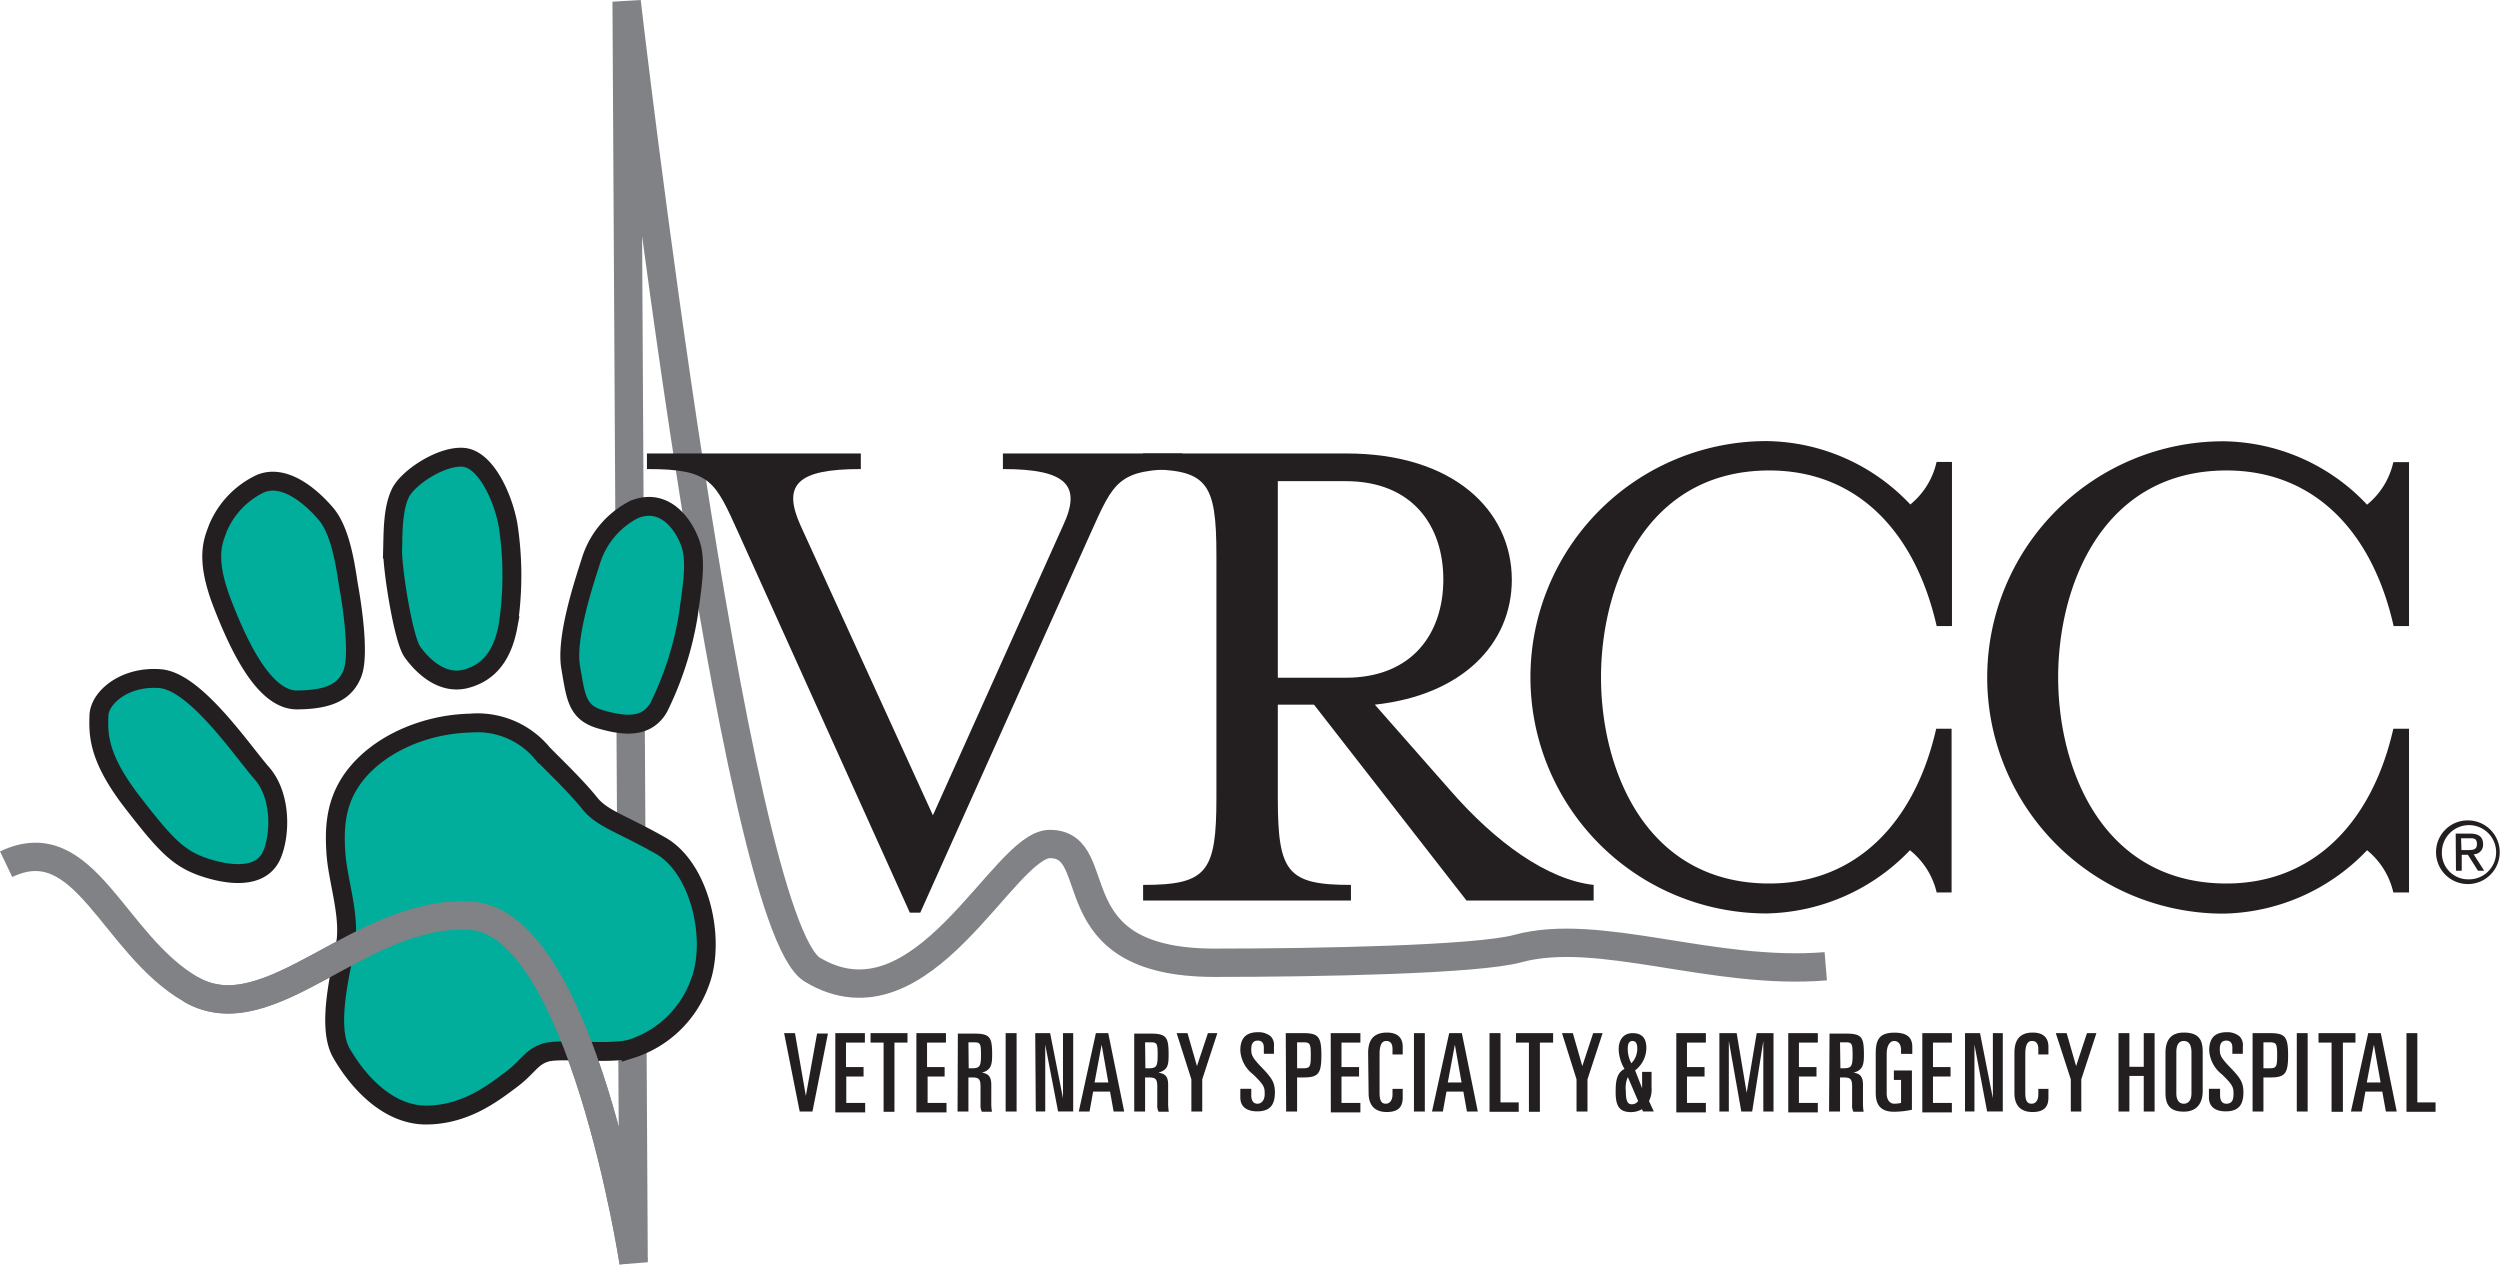 <svg xmlns="http://www.w3.org/2000/svg" viewBox="0 0 264.63 133.85"><defs><style>.cls-1{fill:none;stroke:#808285;stroke-width:3px}.cls-2{fill:#00ae9b;stroke:#231f20;stroke-width:2px}.cls-3{fill:#231f20}</style></defs><g id="Layer_2" data-name="Layer 2"><g id="Layer_2-2" data-name="Layer 2"><path d="M.65 91.48c8.35-4 11.26 8.48 19.59 13.27s18-8.61 29.66-7.81 17.17 36.68 17.17 36.68L66.33.17S77.6 97.62 86 102.65c11.71 7 20.2-13.31 25.13-13.31 6.25 0 .25 12.57 17.42 12.57 10.84 0 27.79-.32 32.11-1.5 8.58-2.34 20.65 2.86 32.6 1.87" class="cls-1"/><path d="M10.47 75.77c-.06 2-.09 4.45 3.58 9.19s5 6.09 8.07 7 5.73.71 6.66-1.48 1-6.28-1.07-8.64-7-9.69-10.74-10-6.45 1.98-6.5 3.93zM23.06 55.92c-.46 1.27-1.41 3.1.49 8s4.54 10.2 7.91 10.17 5.1-.85 5.86-2.85-.1-7.45-.38-9-.71-5.82-2.44-7.85-4.5-4.23-6.94-3.19a9.09 9.09 0 00-4.5 4.72zM57.46 79.79a8.94 8.94 0 00-7.66-3.25c-4.61.11-9.11 2-11.77 5-2.51 2.84-2.66 5.85-2.48 8.68s1.37 6.16 1.1 9.17c-.22 2.32-2.29 9-.5 12.1s5 6.62 9.11 6.54 7-2.38 8.83-3.74 2.15-2.44 3.72-2.89 6.66.25 9-.38a11.41 11.41 0 007.21-6.84c1.85-4.56.13-12.27-4.1-14.67S63.75 86.69 62.4 85s-3.61-3.86-4.94-5.21zM41.56 58.12c-.06 2 1.12 9.52 2.09 10.88s3.06 3.54 5.68 2.85 3.92-2.74 4.45-5.61a35.26 35.26 0 000-10.66c-.54-3-2.38-6.95-4.7-7.17s-5.91 2.14-6.7 3.79-.77 3.96-.82 5.92z" class="cls-2"/><path d="M115.41 56.51l-18 40.1h-1.1l-18.1-40.1c-2.54-5.6-2.94-6.86-9.73-6.86V48h22.64v1.65c-6.78 0-8.33 1.66-6.37 6l14 30.65 13.77-30.65c2-4.26.41-6-6.36-6V48h19v1.65c-6.82 0-7.23 1.26-9.75 6.86z" class="cls-3"/><path d="M142.43 71.74h-7.17V50.93h7.17c7.09 0 10.35 4.73 10.35 10.41s-3.26 10.4-10.35 10.4zm3.1 2.85c9.21-1 14.5-6.39 14.5-13.25C160 54 153.84 48 142.51 48H121v1.67c6.78 0 7.76 1.26 7.76 9.15v25.63c0 7.88-1 9.22-7.76 9.22v1.65h22v-1.65c-6.76 0-7.74-1.34-7.74-9.22v-9.86h3.83l16.14 20.73h13.46v-1.65c-4.9-.55-10.37-4.49-15.17-10z" class="cls-3"/><path d="M205 94.47a8.07 8.07 0 00-2.83-4.47A21.53 21.53 0 01187 96.69a25 25 0 110-50 21.21 21.21 0 0115.21 6.71 8.07 8.07 0 002.78-4.5h1.63v17.37H205C202.66 56 196.36 49.8 187.29 49.8c-13.08 0-17.82 12.13-17.82 21.9s4.74 21.82 17.82 21.82c9.07 0 15.37-6.3 17.66-16.38h1.63v17.33zM253.34 94.47a8.07 8.07 0 00-2.78-4.47 21.52 21.52 0 01-15.21 6.71 25 25 0 110-50 21.19 21.19 0 0115.21 6.71 8.07 8.07 0 002.78-4.5H255v17.35h-1.63C251.05 56 244.75 49.8 235.68 49.8c-13.08 0-17.82 12.13-17.82 21.9s4.74 21.82 17.82 21.82c9.07 0 15.37-6.3 17.66-16.38H255v17.33z" class="cls-3"/><path d="M67.19 53.9a9.1 9.1 0 00-4.63 5.44c-.75 2.36-2.7 8.16-2.15 11.32s.65 4.76 3.18 5.49 4.86.94 6.14-1.27a34.56 34.56 0 003.13-9.78c.36-2.69.89-5.56.25-7.48s-2.62-4.99-5.92-3.72z" class="cls-2"/><path d="M67.07 133.62S61.58 97.74 49.9 96.94s-21.3 12.6-29.66 7.81" class="cls-1"/><path d="M83 109.36h1.15L85.3 116l1.19-6.6h1.15L86 117.66h-1.35zM88.42 109.36h3.13v1h-2v2.59h1.86v1h-1.83v2.8h2v1h-3.16zM92.15 109.36h3.91v1h-1.38v7.33h-1.15v-7.33h-1.38zM97 109.36h3.13v1h-2v2.59h1.86v1h-1.8v2.8h2v1H97zM102.51 110.33h.55c.71 0 .78.11.78 1.34s-.13 1.41-1 1.41h-.3zm-1.15 7.33h1.15v-3.61h.39c.76 0 .89.2.89 1v1.88a1.5 1.5 0 00.14.75H105a5.66 5.66 0 01-.07-1.06v-1.81c0-.78-.27-1.18-1-1.26.94-.28 1.09-.77 1.09-1.88 0-1.81-.17-2.26-1.85-2.26h-1.78zM106.45 109.36h1.16v8.3h-1.16zM109.58 109.36h1.58l1.36 6.89v-6.89h1.08v8.29H112l-1.36-7.07v7.07h-1zM116.61 110.58l.71 4h-1.46zm-2.42 7.08h1.14l.38-2.11h1.79l.38 2.11H119l-1.69-8.3H116zM121.21 110.33h.55c.72 0 .78.11.78 1.34s-.12 1.41-1 1.41h-.3zm-1.15 7.33h1.15v-3.61h.39c.76 0 .9.2.9 1v1.88a1.4 1.4 0 00.14.75h1.08a5.66 5.66 0 01-.07-1.06v-1.81c0-.78-.26-1.18-1.05-1.26 1-.28 1.1-.77 1.1-1.88 0-1.81-.18-2.26-1.86-2.26h-1.78zM124.55 109.36h1.15l1 3.49 1.16-3.49h1l-1.6 4.89v3.41h-1.15v-3.41zM131.29 115.25h1.16v.68c0 .55.2.9.66.9s.76-.42.76-1c0-.7 0-.93-1.23-2.11a3.43 3.43 0 01-1.35-2.53c0-1.35.64-1.93 1.89-1.93a2 2 0 011.34.45 1.33 1.33 0 01.33 1.06v.78h-1.07v-.66c0-.47-.2-.74-.64-.74s-.69.26-.69.91.11.9 1.17 2 1.33 1.58 1.33 2.58c0 1.3-.51 2-1.87 2-1.06 0-1.79-.45-1.79-1.48zM137.3 110.33h.59c.78 0 .86.12.86 1.37s-.08 1.38-.86 1.38h-.59zm-1.16 7.33h1.16v-3.61h.7c1.57 0 1.87-.43 1.87-2.35s-.3-2.34-1.87-2.34h-1.9zM140.86 109.36H144v1h-2v2.59h1.86v1H142v2.8h2v1h-3.13zM144.82 111.47c0-1.16.38-2.17 2-2.17 1.13 0 1.66.57 1.66 1.5v.82h-1.08v-.57c0-.53-.18-.86-.66-.86s-.71.42-.71 1.42v4.07c0 1 .31 1.15.67 1.15s.7-.3.7-1v-.57h1.08v.91c0 .88-.35 1.54-1.68 1.54s-1.93-.77-1.93-2zM149.67 109.36h1.15v8.3h-1.15zM154 110.58l.71 4h-1.46zm-2.42 7.08h1.15l.38-2.11h1.79l.38 2.11h1.15l-1.69-8.3h-1.34zM157.67 109.36h1.16v7.33h1.93v1h-3.09zM160.48 109.36h3.92v1H163v7.33h-1.16v-7.33h-1.38zM165.34 109.36h1.15l1 3.49 1.15-3.49h1l-1.6 4.89v3.41h-1.16v-3.41zM172.81 110.19c.34 0 .5.28.5.79a2.21 2.21 0 01-.63 1.57 3.27 3.27 0 01-.38-1.51c0-.54.12-.85.51-.85zm.27 3.11a3 3 0 001.19-2.37c0-1-.42-1.57-1.47-1.57-.86 0-1.46.6-1.46 1.73a4.27 4.27 0 00.62 2.06c-.88.42-.94 1.46-.94 2.44 0 1.36.3 2.13 1.62 2.13a2.35 2.35 0 001.17-.31l.1.24h1.15l-.51-1.1a2.72 2.72 0 00.27-1.43v-1.66h-1v1.73zm.32 3.25a.8.8 0 01-.68.34c-.48 0-.62-.44-.62-1.38a2.84 2.84 0 01.21-1.5zM177.44 109.36h3.13v1h-2v2.59h1.86v1h-1.86v2.8h2v1h-3.13zM182 109.36h1.83l1.06 6.32 1.06-6.32h1.78v8.3h-1.08v-7.47l-1.18 7.47h-1.15l-1.32-7.47v7.47h-1zM189.29 109.36h3.13v1h-2v2.59h1.86v1h-1.86v2.8h2v1h-3.13zM194.77 110.33h.55c.71 0 .78.11.78 1.34s-.13 1.41-1 1.41h-.29zm-1.16 7.33h1.16v-3.61h.38c.76 0 .9.2.9 1v1.88a1.4 1.4 0 00.14.75h1.08a5.66 5.66 0 01-.07-1.06v-1.81c0-.78-.26-1.18-1-1.26.95-.28 1.1-.77 1.1-1.88 0-1.81-.17-2.26-1.85-2.26h-1.79zM201.23 111.55v-.42c0-.59-.29-.94-.73-.94s-.79.48-.79 1.36v4.19c0 .66.32 1.09.79 1.09a3.62 3.62 0 00.73-.08v-2.44h-.76v-1h1.91v4.16a9.17 9.17 0 01-1.9.21c-1.45 0-1.93-.77-1.93-2v-4.2c0-1.54.48-2.17 2-2.17 1.22 0 1.87.44 1.87 1.5v.75zM203.48 109.36h3.13v1h-2v2.59h1.86v1h-1.86v2.8h2v1h-3.13zM208 109.36h1.59l1.36 6.89v-6.89H212v8.29h-1.66l-1.34-7.07v7.07h-1zM213.23 111.47c0-1.16.38-2.17 1.94-2.17 1.14 0 1.66.57 1.66 1.5v.82h-1.07v-.57c0-.53-.19-.86-.67-.86s-.71.42-.71 1.42v4.07c0 1 .31 1.15.68 1.15s.7-.3.7-1v-.57h1.07v.91c0 .88-.35 1.54-1.68 1.54s-1.92-.77-1.92-2zM217.61 109.36h1.15l1 3.49 1.15-3.49h1l-1.6 4.89v3.41h-1.11v-3.41zM224.25 109.36h1.15v3.56h1.52v-3.56h1.15v8.3h-1.15v-3.77h-1.52v3.77h-1.15zM230.37 111.38c0-.81.28-1.19.79-1.19s.81.38.81 1.19v4.36c0 .71-.32 1.09-.81 1.09s-.79-.38-.79-1.09zm-1.15 4.29c0 1.28.47 2 1.94 2s2-1 2-2.18v-4.19c0-1.29-.47-2-2-2s-1.94 1-1.94 2.17zM233.82 115.25H235v.68c0 .55.2.9.66.9.61 0 .76-.42.76-1 0-.7 0-.93-1.23-2.11a3.46 3.46 0 01-1.34-2.53c0-1.35.63-1.93 1.88-1.93a2 2 0 011.34.45 1.32 1.32 0 01.34 1.06v.78h-1.11v-.66c0-.47-.2-.74-.64-.74s-.69.26-.69.91.11.9 1.17 2 1.33 1.58 1.33 2.58c0 1.3-.51 2-1.87 2-1.06 0-1.78-.45-1.78-1.48zM239.59 110.33h.59c.78 0 .86.12.86 1.37s-.08 1.38-.86 1.38h-.59zm-1.15 7.33h1.15v-3.61h.74c1.57 0 1.87-.43 1.87-2.35s-.3-2.34-1.87-2.34h-1.89zM243.12 109.36h1.15v8.3h-1.15zM245.42 109.36h3.91v1H248v7.33h-1.2v-7.33h-1.38zM251.28 110.58l.71 4h-1.46zm-2.43 7.08H250l.38-2.11h1.79l.38 2.11h1.15l-1.69-8.3h-1.33zM254.73 109.36h1.15v7.33h1.93v1h-3.08zM261.26 86.84a3.37 3.37 0 11-3.4 3.35 3.35 3.35 0 013.4-3.35zm0 6.24a2.87 2.87 0 10-2.78-2.89 2.78 2.78 0 002.78 2.89zm-1.32-4.84h1.52c.94 0 1.38.37 1.38 1.12a1 1 0 01-1 1.07l1.12 1.74h-.66l-1.07-1.69h-.65v1.69h-.61zm.61 1.74h.64c.54 0 1 0 1-.65s-.45-.6-.86-.6h-.82z" class="cls-3"/></g></g></svg>